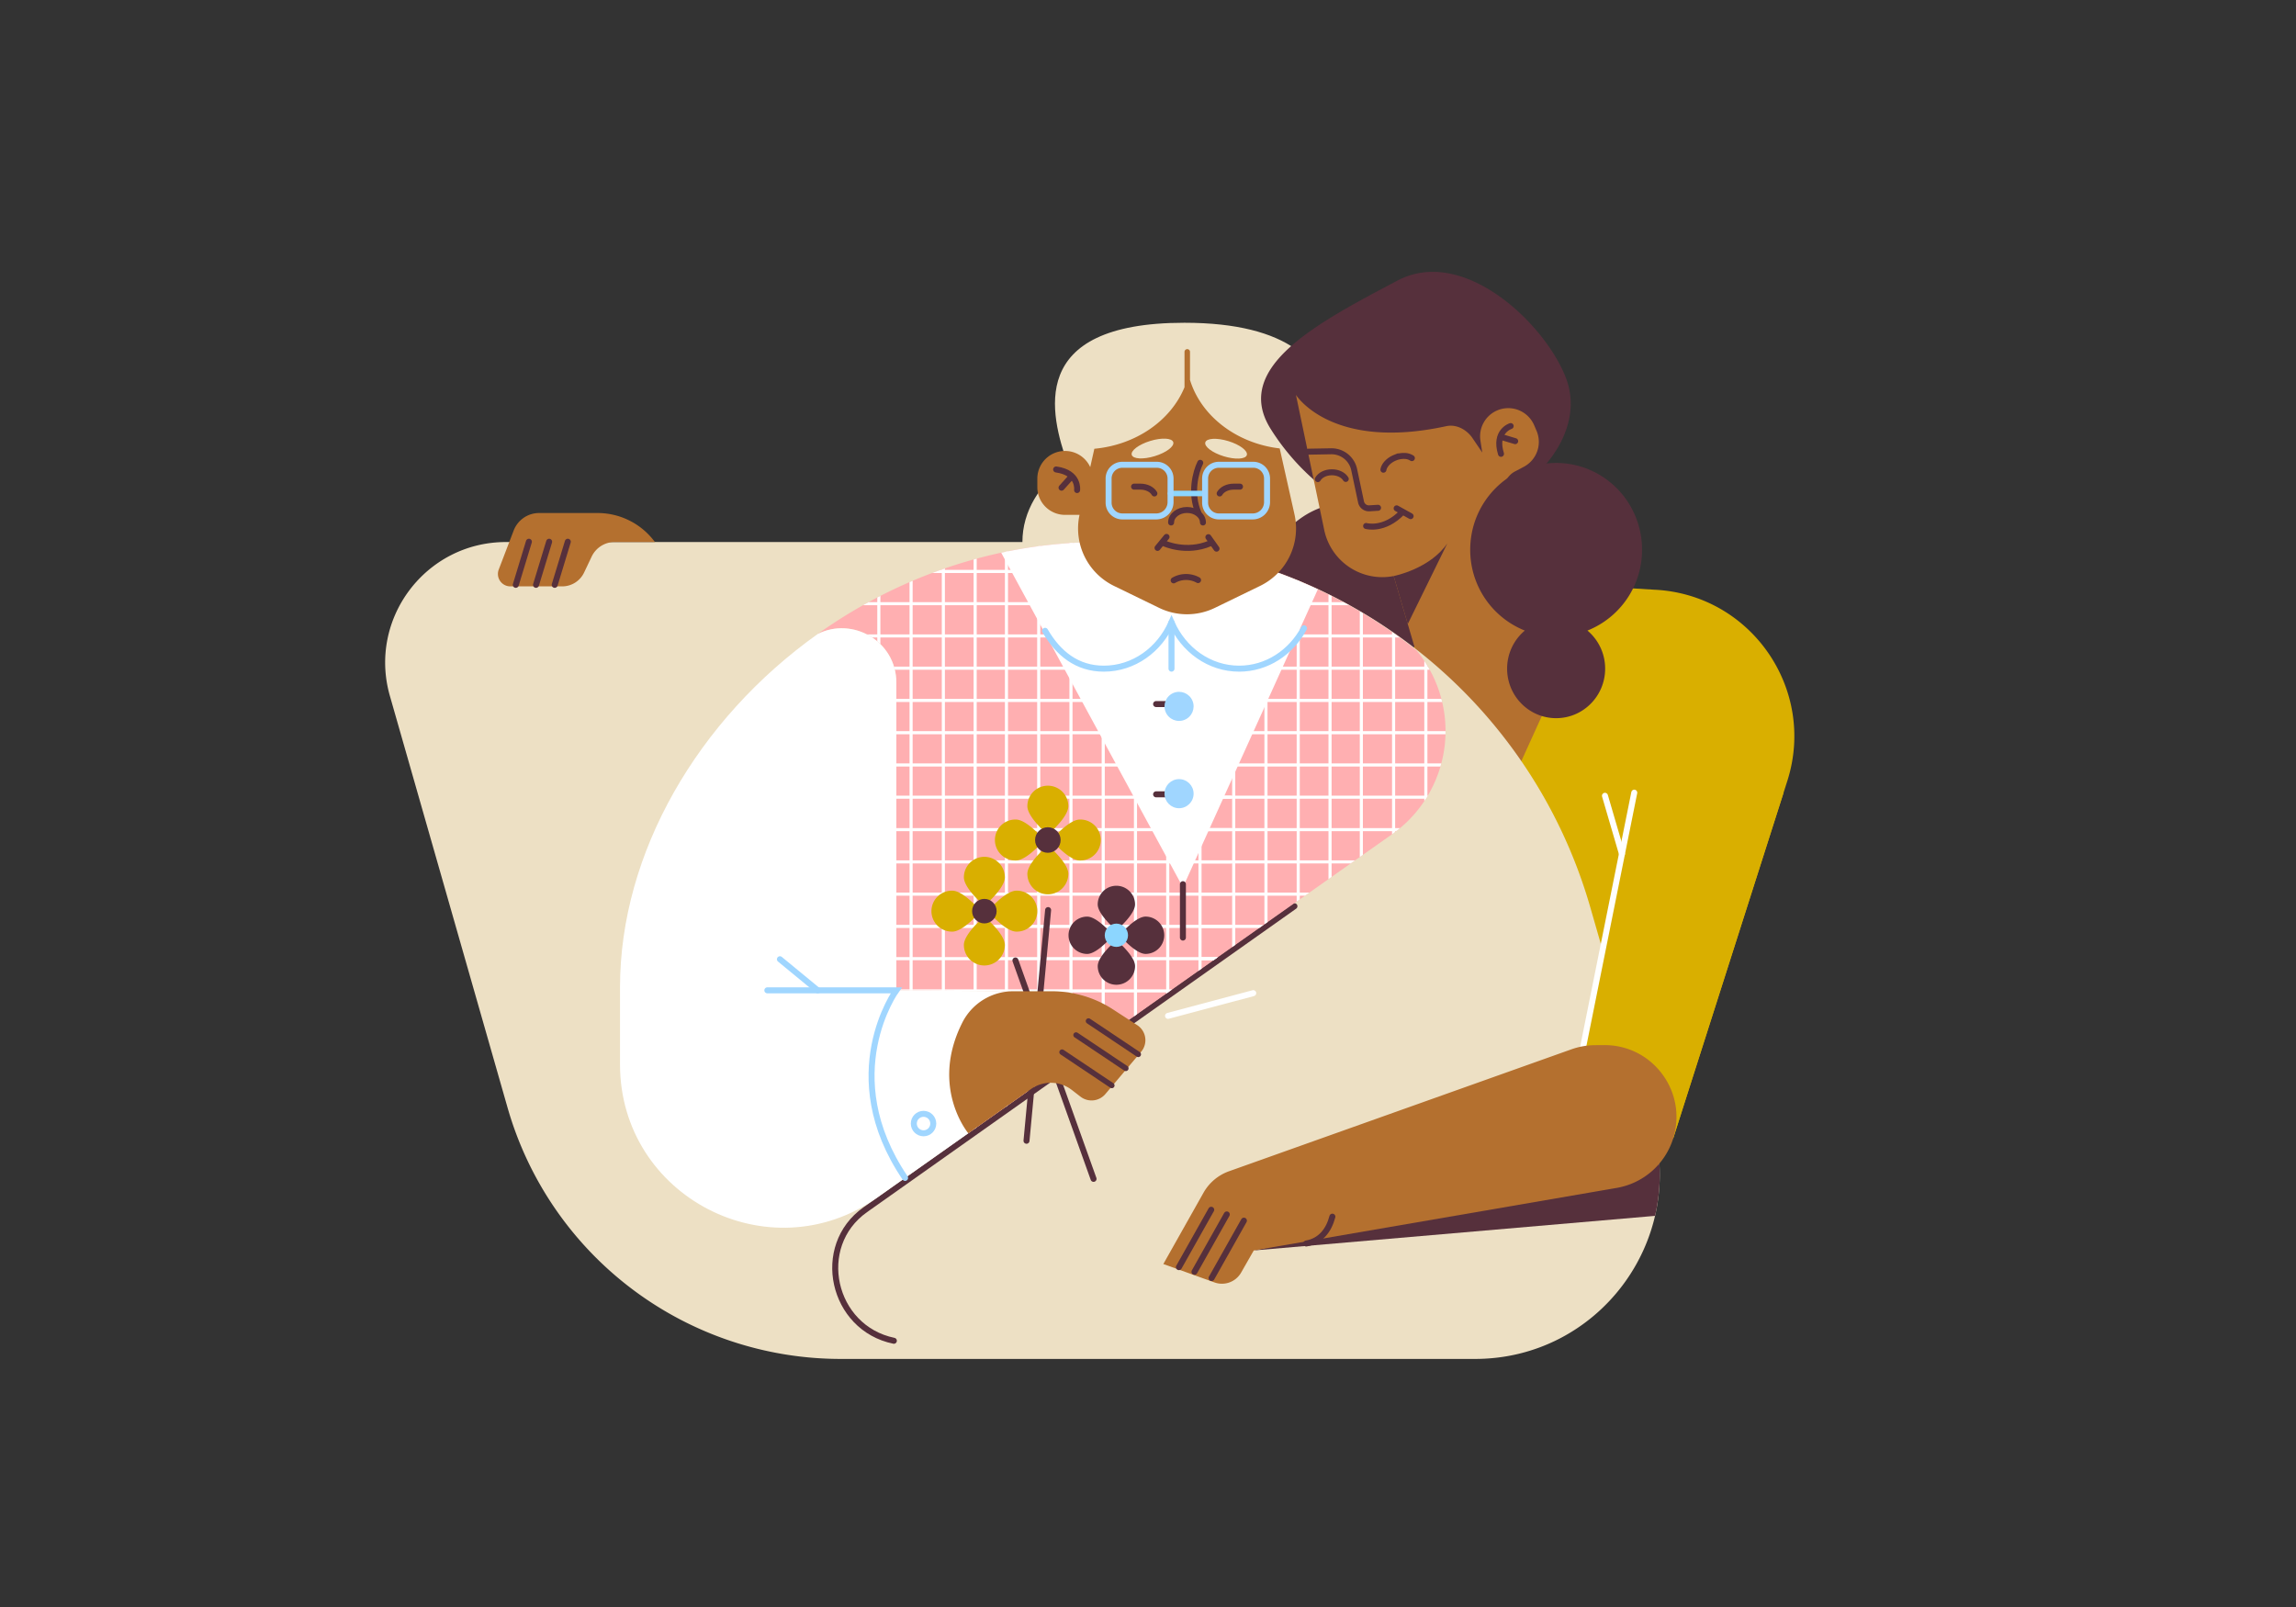 <?xml version="1.0" encoding="UTF-8"?> <svg xmlns="http://www.w3.org/2000/svg" xmlns:xlink="http://www.w3.org/1999/xlink" id="_ëîé_1" data-name="‘ëîé_1" viewBox="0 0 2706.01 1894.21"><rect x="0" y="0" width="2706.01" height="1894.21" fill="#333333" stroke="none"/> <defs> <style>.cls-1{fill:#ffafb1;}.cls-2{fill:#ede0c4;}.cls-3{fill:#d9af00;}.cls-4{fill:#56303c;}.cls-5{fill:#b4702f;}.cls-12,.cls-14,.cls-15,.cls-6,.cls-7,.cls-9{fill:none;}.cls-14,.cls-6{stroke:#56303c;}.cls-12,.cls-14,.cls-15,.cls-6,.cls-7{stroke-linecap:round;}.cls-12,.cls-14,.cls-6,.cls-7,.cls-9{stroke-miterlimit:10;}.cls-12,.cls-6,.cls-7{stroke-width:7.06px;}.cls-7,.cls-9{stroke:#fff;}.cls-8{clip-path:url(#clip-path);}.cls-9{stroke-width:3.65px;}.cls-10{fill:#fff;}.cls-11{fill:#a0d6ff;}.cls-12{stroke:#a0d6ff;}.cls-13{fill:#8cd6ff;}.cls-14,.cls-15{stroke-width:6.47px;}.cls-15{stroke:#8cd6ff;stroke-linejoin:round;}</style> <clipPath id="clip-path"> <path class="cls-1" d="M1640.58,983.39l-499.35,352.45,48.56-167.43-133.41-1.09V804.74c0-49-51.73-78.2-92.69-57.42,93.83-66.78,209.49-108.41,334.62-108.41,141.91,0,271.66,48.15,371.17,127.75a149,149,0,0,1-28.9,216.73Z"></path> </clipPath> </defs> <path id="OLD_WOMAN_HAIR" data-name="OLD WOMAN HAIR" class="cls-2" d="M1554.9,584.77c10.41,16.44,16.21,34.7,16.21,53.93,0,72.29-81.95,130.91-183,130.91S1205,711,1205,638.7c0-36,20.31-68.59,53.18-92.25-19.93-57.28-49.71-166,137.76-166,250.07,0,158.92,193.86,158.92,203.39Z"></path> <g id="GIRL"> <path id="BODY" class="cls-3" d="M756.71,733.67l12.91-94.29,729.52,28.17,450.18,27.53c113.86,5.06,191.81,116.9,157.16,225.47l-134.07,420-331.94,5.57L1517.36,1096.4a234.13,234.13,0,0,1-24.14-103.17l-.15-92.13Z"></path> <g id="HEAD"> <path id="HAIR" class="cls-4" d="M1706.42,615a153.3,153.3,0,0,1-48.92,2.21,102.5,102.5,0,0,1,35,77.41c0,56.5-45.33,102.31-101.26,102.31S1490,751.07,1490,694.57c0-54.61,42.36-99.24,95.71-102.15-36.25-21.14-67.07-53.06-88.3-87.12-45.19-72.53,55.63-124.86,149.63-174.57,77.53-41,172.63,49.71,198,113.31C1874.72,518.53,1792.28,597,1706.42,615Z"></path> <g id="HEAD-2" data-name="HEAD"> <path class="cls-5" d="M1774.49,586.34l22.52,54.3a81.57,81.57,0,0,0,68.93,50.05l20.13,1.58-145.58,320.45L1642.57,679h0a69.94,69.94,0,0,1-81.87-54.31l-33.34-159.25s41.37,66.45,177.11,36.9c12-2.6,24.09,4,31,14.1l11.51,17-2.17-14a33.19,33.19,0,0,1,20.54-36h0a33.21,33.21,0,0,1,42.77,17.78l2.81,6.56a33.2,33.2,0,0,1-15,42.44l-10.32,5.44A24.11,24.11,0,0,0,1774.49,586.34Z"></path> <path class="cls-6" d="M1630.46,553.65c1-5.51,6.27-11.2,13.85-14.23a27.14,27.14,0,0,1,10.91-2A16.43,16.43,0,0,1,1664,540"></path> <path class="cls-6" d="M1553.18,564.75c2.72-4.74,9.09-8.07,16.51-8.07s13.6,3.23,16.39,7.86"></path> <path class="cls-6" d="M1610.07,620s21.33,6.16,42.66-16.33"></path> <line class="cls-6" x1="1646.05" y1="599.19" x2="1662.53" y2="608.38"></line> <path class="cls-6" d="M1542,532.41l26.69-.48A27.32,27.32,0,0,1,1596,553.6l8,37.65a9.48,9.48,0,0,0,9.93,7.92l10.19-.63"></path> <path class="cls-6" d="M1780.45,502.22s-19.73,6.06-11.41,32.72"></path> <line class="cls-6" x1="1785.76" y1="520" x2="1769.73" y2="515.2"></line> <path class="cls-4" d="M1642.57,679s42.62-8.28,63.23-38.55l-46.64,95.09Z"></path> </g> <path id="HAIR-2" data-name="HAIR" class="cls-4" d="M1870.93,743.26a58.48,58.48,0,0,1,20.86,44.9c0,32.24-25.87,58.37-57.77,58.37s-57.77-26.13-57.77-58.37a58.5,58.5,0,0,1,20.86-44.9A102.29,102.29,0,0,1,1732.76,648c0-56.5,45.34-102.31,101.26-102.31S1935.28,591.48,1935.28,648A102.28,102.28,0,0,1,1870.93,743.26Z"></path> </g> </g> <g id="PLAID"> <path class="cls-2" d="M1874.28,1069.46l73.26,254.65c40,139.06-64.37,277.69-209.06,277.69H990.92a408.45,408.45,0,0,1-392.73-296.23L459.5,820.26c-26-90.88,42.27-181.35,136.79-181.35H1302.4C1567.69,638.91,1800.94,814.52,1874.28,1069.46Z"></path> <path class="cls-6" d="M1525.59,1068.18l-505.8,357.73c-60.81,43-39.26,139.52,33.7,154.49"></path> <line class="cls-7" x1="1376.61" y1="1197.42" x2="1477.04" y2="1170.66"></line> </g> <g id="GIRL_S_HANDS" data-name="GIRL'S HANDS"> <polygon class="cls-3" points="1866.03 1233.21 1926.11 934.33 2102.08 934.33 1971.8 1342.46 1866.03 1233.21"></polygon> <line class="cls-7" x1="1866.03" y1="1233.21" x2="1926.11" y2="934.33"></line> <path class="cls-4" d="M1950.59,1433.16l-472.92,40.78,476.68-108.21,1,.78A214.38,214.38,0,0,1,1950.59,1433.16Z"></path> <path class="cls-5" d="M1851.89,1236.9,1448.5,1380.58a56.14,56.14,0,0,0-30.1,25.35l-47.32,84,60.25,21.68a26,26,0,0,0,31.42-11.58l14.92-26.11,427.77-73.71a84.78,84.78,0,0,0,66.36-57.77h0c17.53-54.93-23.7-111-81.36-110.55l-10.71.08A84.94,84.94,0,0,0,1851.89,1236.9Z"></path> <line class="cls-6" x1="1389.43" y1="1493.62" x2="1427.53" y2="1425.97"></line> <line class="cls-6" x1="1407.77" y1="1499.12" x2="1445.87" y2="1431.47"></line> <line class="cls-6" x1="1427.95" y1="1506.46" x2="1466.05" y2="1438.81"></line> <path class="cls-6" d="M1539.5,1465.75c16.7-2.87,26.51-15.24,30.81-31.63"></path> <line class="cls-7" x1="1891.57" y1="938" x2="1911.6" y2="1006.52"></line> <path class="cls-5" d="M771.93,638.91,769.62,636a83.86,83.86,0,0,0-65.34-31.29H635.4a32.08,32.08,0,0,0-30,20.62l-17.6,46a14.62,14.62,0,0,0,13.65,19.84h61.15a28.57,28.57,0,0,0,25.79-16.3l8.92-18.78a30.16,30.16,0,0,1,27.24-17.22Z"></path> <line class="cls-6" x1="669.21" y1="638.55" x2="653.75" y2="689.37"></line> <line class="cls-6" x1="647.2" y1="638.55" x2="631.74" y2="689.37"></line> <line class="cls-6" x1="623.35" y1="638.55" x2="607.89" y2="689.37"></line> </g> <g id="OLD_WOMAN" data-name="OLD WOMAN"> <g id="VEST"> <path class="cls-1" d="M1640.58,983.39l-499.35,352.45,48.56-167.43-133.41-1.09V804.74c0-49-51.73-78.2-92.69-57.42,93.83-66.78,209.49-108.41,334.62-108.41,141.91,0,271.66,48.15,371.17,127.75a149,149,0,0,1-28.9,216.73Z"></path> <g class="cls-8"> <line class="cls-9" x1="1186.19" y1="1366.61" x2="1186.19" y2="609.76"></line> <line class="cls-9" x1="1149.29" y1="1366.61" x2="1149.29" y2="609.76"></line> <line class="cls-9" x1="1224.21" y1="1366.61" x2="1224.21" y2="609.76"></line> <line class="cls-9" x1="1262.22" y1="1366.61" x2="1262.22" y2="609.76"></line> <line class="cls-9" x1="1300.24" y1="1366.61" x2="1300.24" y2="609.76"></line> <line class="cls-9" x1="1338.26" y1="1366.61" x2="1338.26" y2="609.76"></line> <line class="cls-9" x1="1376.27" y1="1366.61" x2="1376.27" y2="609.76"></line> <line class="cls-9" x1="1414.29" y1="1366.61" x2="1414.29" y2="609.76"></line> <line class="cls-9" x1="1035.77" y1="1366.61" x2="1035.77" y2="609.76"></line> <line class="cls-9" x1="1073.79" y1="1366.61" x2="1073.79" y2="609.76"></line> <line class="cls-9" x1="1111.81" y1="1366.61" x2="1111.81" y2="609.76"></line> <line class="cls-9" x1="1451.23" y1="939.68" x2="997.16" y2="939.68"></line> <line class="cls-9" x1="1451.23" y1="901.66" x2="997.16" y2="901.66"></line> <line class="cls-9" x1="1451.23" y1="863.64" x2="997.16" y2="863.64"></line> <line class="cls-9" x1="1451.23" y1="825.63" x2="997.16" y2="825.63"></line> <line class="cls-9" x1="1451.23" y1="787.61" x2="997.16" y2="787.61"></line> <line class="cls-9" x1="1451.23" y1="749.6" x2="997.16" y2="749.6"></line> <line class="cls-9" x1="1451.23" y1="711.58" x2="997.16" y2="711.58"></line> <line class="cls-9" x1="1451.23" y1="673.56" x2="999.3" y2="673.56"></line> <line class="cls-9" x1="1451.23" y1="1244.03" x2="997.16" y2="1244.03"></line> <line class="cls-9" x1="1451.23" y1="1282.45" x2="997.16" y2="1282.45"></line> <line class="cls-9" x1="1451.23" y1="1206.02" x2="997.16" y2="1206.02"></line> <line class="cls-9" x1="1451.23" y1="1168" x2="997.16" y2="1168"></line> <line class="cls-9" x1="1451.23" y1="1129.99" x2="997.16" y2="1129.99"></line> <line class="cls-9" x1="1451.23" y1="1091.97" x2="997.16" y2="1091.97"></line> <line class="cls-9" x1="1451.23" y1="1053.95" x2="997.16" y2="1053.95"></line> <line class="cls-9" x1="1451.23" y1="1015.94" x2="997.16" y2="1015.94"></line> <line class="cls-9" x1="1451.23" y1="977.92" x2="999.3" y2="977.92"></line> <line class="cls-9" x1="1604.45" y1="1366.61" x2="1604.45" y2="609.76"></line> <line class="cls-9" x1="1567.55" y1="1366.61" x2="1567.55" y2="609.76"></line> <line class="cls-9" x1="1642.46" y1="1366.61" x2="1642.46" y2="609.76"></line> <line class="cls-9" x1="1680.48" y1="1366.61" x2="1680.48" y2="609.76"></line> <line class="cls-9" x1="1718.49" y1="1366.61" x2="1718.49" y2="609.76"></line> <line class="cls-9" x1="1756.51" y1="1366.61" x2="1756.51" y2="609.76"></line> <line class="cls-9" x1="1794.53" y1="1366.61" x2="1794.53" y2="609.76"></line> <line class="cls-9" x1="1832.54" y1="1366.61" x2="1832.54" y2="609.76"></line> <line class="cls-9" x1="1454.03" y1="1366.61" x2="1454.03" y2="609.76"></line> <line class="cls-9" x1="1492.04" y1="1366.61" x2="1492.04" y2="609.76"></line> <line class="cls-9" x1="1530.06" y1="1366.61" x2="1530.06" y2="609.76"></line> <line class="cls-9" x1="1869.48" y1="939.68" x2="1415.41" y2="939.68"></line> <line class="cls-9" x1="1869.48" y1="901.66" x2="1415.41" y2="901.66"></line> <line class="cls-9" x1="1869.48" y1="863.64" x2="1415.41" y2="863.64"></line> <line class="cls-9" x1="1869.48" y1="825.63" x2="1415.41" y2="825.63"></line> <line class="cls-9" x1="1869.48" y1="787.61" x2="1415.41" y2="787.61"></line> <line class="cls-9" x1="1869.48" y1="749.6" x2="1415.41" y2="749.6"></line> <line class="cls-9" x1="1869.48" y1="711.58" x2="1415.41" y2="711.58"></line> <line class="cls-9" x1="1869.48" y1="673.56" x2="1417.55" y2="673.56"></line> <line class="cls-9" x1="1869.48" y1="1244.03" x2="1415.41" y2="1244.03"></line> <line class="cls-9" x1="1869.48" y1="1282.45" x2="1415.41" y2="1282.45"></line> <line class="cls-9" x1="1869.48" y1="1206.02" x2="1415.41" y2="1206.02"></line> <line class="cls-9" x1="1869.48" y1="1168" x2="1415.41" y2="1168"></line> <line class="cls-9" x1="1869.48" y1="1129.99" x2="1415.41" y2="1129.99"></line> <line class="cls-9" x1="1869.48" y1="1091.97" x2="1415.41" y2="1091.97"></line> <line class="cls-9" x1="1869.48" y1="1053.95" x2="1415.41" y2="1053.95"></line> <line class="cls-9" x1="1869.48" y1="1015.94" x2="1415.41" y2="1015.94"></line> <line class="cls-9" x1="1869.48" y1="977.92" x2="1417.55" y2="977.92"></line> </g> </g> <g id="COLLAR"> <path class="cls-10" d="M1553.18,694.67l-159,351.21L1180,651.49a563.13,563.13,0,0,1,118.36-12.58C1390,638.91,1476.54,659,1553.18,694.67Z"></path> <line class="cls-6" x1="1362.54" y1="829.89" x2="1389.6" y2="829.89"></line> <circle class="cls-11" cx="1389.6" cy="832.62" r="17.15" transform="translate(-212.85 595.16) rotate(-22.5)"></circle> <line class="cls-6" x1="1362.54" y1="936.29" x2="1389.6" y2="936.29"></line> <circle class="cls-11" cx="1389.6" cy="935.52" r="17.15"></circle> <path class="cls-12" d="M1536.85,740.54c-15.23,28.47-43.75,47.62-76.41,47.62-35.22,0-65.62-22.28-79.74-54.49-14.13,32.21-44.53,54.49-79.75,54.49-31.5,0-53.64-17.81-69.23-44.62"></path> <line class="cls-12" x1="1380.7" y1="733.67" x2="1380.7" y2="788.16"></line> <line class="cls-6" x1="1394.15" y1="1042.21" x2="1394.15" y2="1105.13"></line> </g> <g id="HAND"> <line class="cls-6" x1="1196.74" y1="1132.11" x2="1288.83" y2="1389.55"></line> <line class="cls-6" x1="1209.81" y1="1344.64" x2="1235.28" y2="1072.73"></line> <path class="cls-3" d="M1184.29,1034.09c0,13.33-24.14,33.53-24.14,33.53s-24.14-20.2-24.14-33.53a24.14,24.14,0,0,1,48.28,0Z"></path> <path class="cls-3" d="M1136,1113.88c0-13.33,24.14-33.52,24.14-33.52s24.14,20.19,24.14,33.52a24.14,24.14,0,1,1-48.28,0Z"></path> <path class="cls-3" d="M1122.4,1049.85c13.33,0,33.52,24.14,33.52,24.14s-20.19,24.13-33.52,24.13a24.14,24.14,0,1,1,0-48.27Z"></path> <path class="cls-3" d="M1197.9,1098.12c-13.33,0-33.52-24.13-33.52-24.13s20.19-24.14,33.52-24.14a24.14,24.14,0,1,1,0,48.27Z"></path> <circle class="cls-4" cx="1160.15" cy="1073.99" r="14.45"></circle> <path class="cls-3" d="M1259.11,950.25c0,13.33-24.14,33.52-24.14,33.52s-24.14-20.19-24.14-33.52a24.14,24.14,0,1,1,48.28,0Z"></path> <path class="cls-3" d="M1210.83,1030c0-13.33,24.14-33.52,24.14-33.52s24.14,20.19,24.14,33.52a24.14,24.14,0,1,1-48.28,0Z"></path> <path class="cls-3" d="M1197.22,966c13.33,0,33.52,24.13,33.52,24.13s-20.19,24.14-33.52,24.14a24.14,24.14,0,1,1,0-48.27Z"></path> <path class="cls-3" d="M1272.72,1014.28c-13.33,0-33.52-24.14-33.52-24.14S1259.39,966,1272.72,966a24.14,24.14,0,1,1,0,48.27Z"></path> <circle class="cls-4" cx="1234.97" cy="990.14" r="15.06"></circle> <path class="cls-4" d="M1337.73,1066.06c0,12.15-22,30.55-22,30.55s-22-18.4-22-30.55a22,22,0,0,1,44,0Z"></path> <path class="cls-4" d="M1293.75,1138.76c0-12.14,22-30.54,22-30.54s22,18.4,22,30.54a22,22,0,1,1-44,0Z"></path> <path class="cls-4" d="M1281.34,1080.42c12.15,0,30.55,22,30.55,22s-18.4,22-30.55,22a22,22,0,0,1,0-44Z"></path> <path class="cls-4" d="M1350.14,1124.4c-12.15,0-30.55-22-30.55-22s18.4-22,30.55-22a22,22,0,0,1,0,44Z"></path> <circle class="cls-13" cx="1315.74" cy="1102.41" r="13.72" transform="translate(-321.72 587.43) rotate(-22.5)"></circle> <path class="cls-10" d="M1189.79,1168.41l-48.56,167.43-107.41,75.81c-127.34,89.88-303.09-1.19-303.09-157.05v-90.92c0-158.31,91.74-315.83,233-416.36,41-20.78,92.69,8.41,92.69,57.42v362.58Z"></path> <path class="cls-5" d="M1141.23,1335.84s-45.7-54.37-6.88-130.85a67.26,67.26,0,0,1,60.05-36.58h45.21a132.35,132.35,0,0,1,72.11,21.37l28.58,18.57a21.15,21.15,0,0,1,4.62,31.4l-42.14,49.81a21.36,21.36,0,0,1-29.38,3.09l-10.11-7.84a40.56,40.56,0,0,0-48.24-1.07Z"></path> <line class="cls-14" x1="1282.89" y1="1203.51" x2="1341.53" y2="1242.76"></line> <line class="cls-14" x1="1268.22" y1="1220.02" x2="1326.86" y2="1259.27"></line> <line class="cls-14" x1="1251.71" y1="1240.2" x2="1310.35" y2="1279.45"></line> <path class="cls-12" d="M904.36,1167.32h152s-72.07,99.52,10.34,221.11"></path> <circle class="cls-12" cx="1088.46" cy="1324.37" r="11.47"></circle> <line class="cls-12" x1="963.69" y1="1167.32" x2="919.18" y2="1130.68"></line> </g> <g id="HEAD-3" data-name="HEAD"> <path class="cls-5" d="M1485,690.67l-53.11,25.8a75.3,75.3,0,0,1-65.86,0L1313,690.67a75.36,75.36,0,0,1-40.69-83.78h-17.09a32.64,32.64,0,0,1-32.64-32.64V564.17a32.65,32.65,0,0,1,62.34-13.56l4.85-21.65c49.34-4.55,90.24-33.46,106.27-72.53V414.59a3.24,3.24,0,0,1,6.47,0v33.29c13,42.36,54.49,74.69,105.72,80.7l17.44,77.83A75.36,75.36,0,0,1,1485,690.67Z"></path> <ellipse class="cls-2" cx="1358.3" cy="528.82" rx="25.59" ry="9.34" transform="translate(-95.4 422.14) rotate(-17.08)"></ellipse> <ellipse class="cls-2" cx="1444.92" cy="528.82" rx="9.34" ry="25.59" transform="translate(515.14 1754.77) rotate(-72.92)"></ellipse> <path class="cls-6" d="M1437.46,581.67c2.72-4.74,9.09-8.06,16.51-8.06h7.47"></path> <path class="cls-6" d="M1360.54,581.67c-2.72-4.74-9.09-8.06-16.51-8.06h-7.46"></path> <path class="cls-6" d="M1371.85,640.39s26,12.24,54.54,0"></path> <line class="cls-6" x1="1424.16" y1="633.18" x2="1433.77" y2="646.73"></line> <line class="cls-6" x1="1374.86" y1="632.87" x2="1364.24" y2="645.83"></line> <path class="cls-6" d="M1383.24,684.07a29.1,29.1,0,0,1,28.76-.3"></path> <path class="cls-6" d="M1414.57,545.53c-5.27,10.59-12.15,36.14-2,59.23"></path> <path class="cls-6" d="M1380.23,615.88c0-8.15,8.41-14.76,18.77-14.76s18.77,6.61,18.77,14.76"></path> <path class="cls-6" d="M1269.44,577.64s2.94-20.42-24.71-24.28"></path> <line class="cls-6" x1="1251.1" y1="574.86" x2="1262.28" y2="562.41"></line> <line class="cls-15" x1="1379.57" y1="581.67" x2="1417.35" y2="581.67"></line> <path class="cls-12" d="M1322.8,547.83h40.55a16.23,16.23,0,0,1,16.23,16.23v27.8a16.87,16.87,0,0,1-16.87,16.87h-39.9a16.23,16.23,0,0,1-16.23-16.23V564.05A16.23,16.23,0,0,1,1322.8,547.83Z"></path> <path class="cls-12" d="M1436.53,547.83h40.55a16.23,16.23,0,0,1,16.23,16.23v27.8a16.87,16.87,0,0,1-16.87,16.87h-39.9a16.23,16.23,0,0,1-16.23-16.23V564.05A16.23,16.23,0,0,1,1436.53,547.83Z"></path> </g> </g> </svg> 